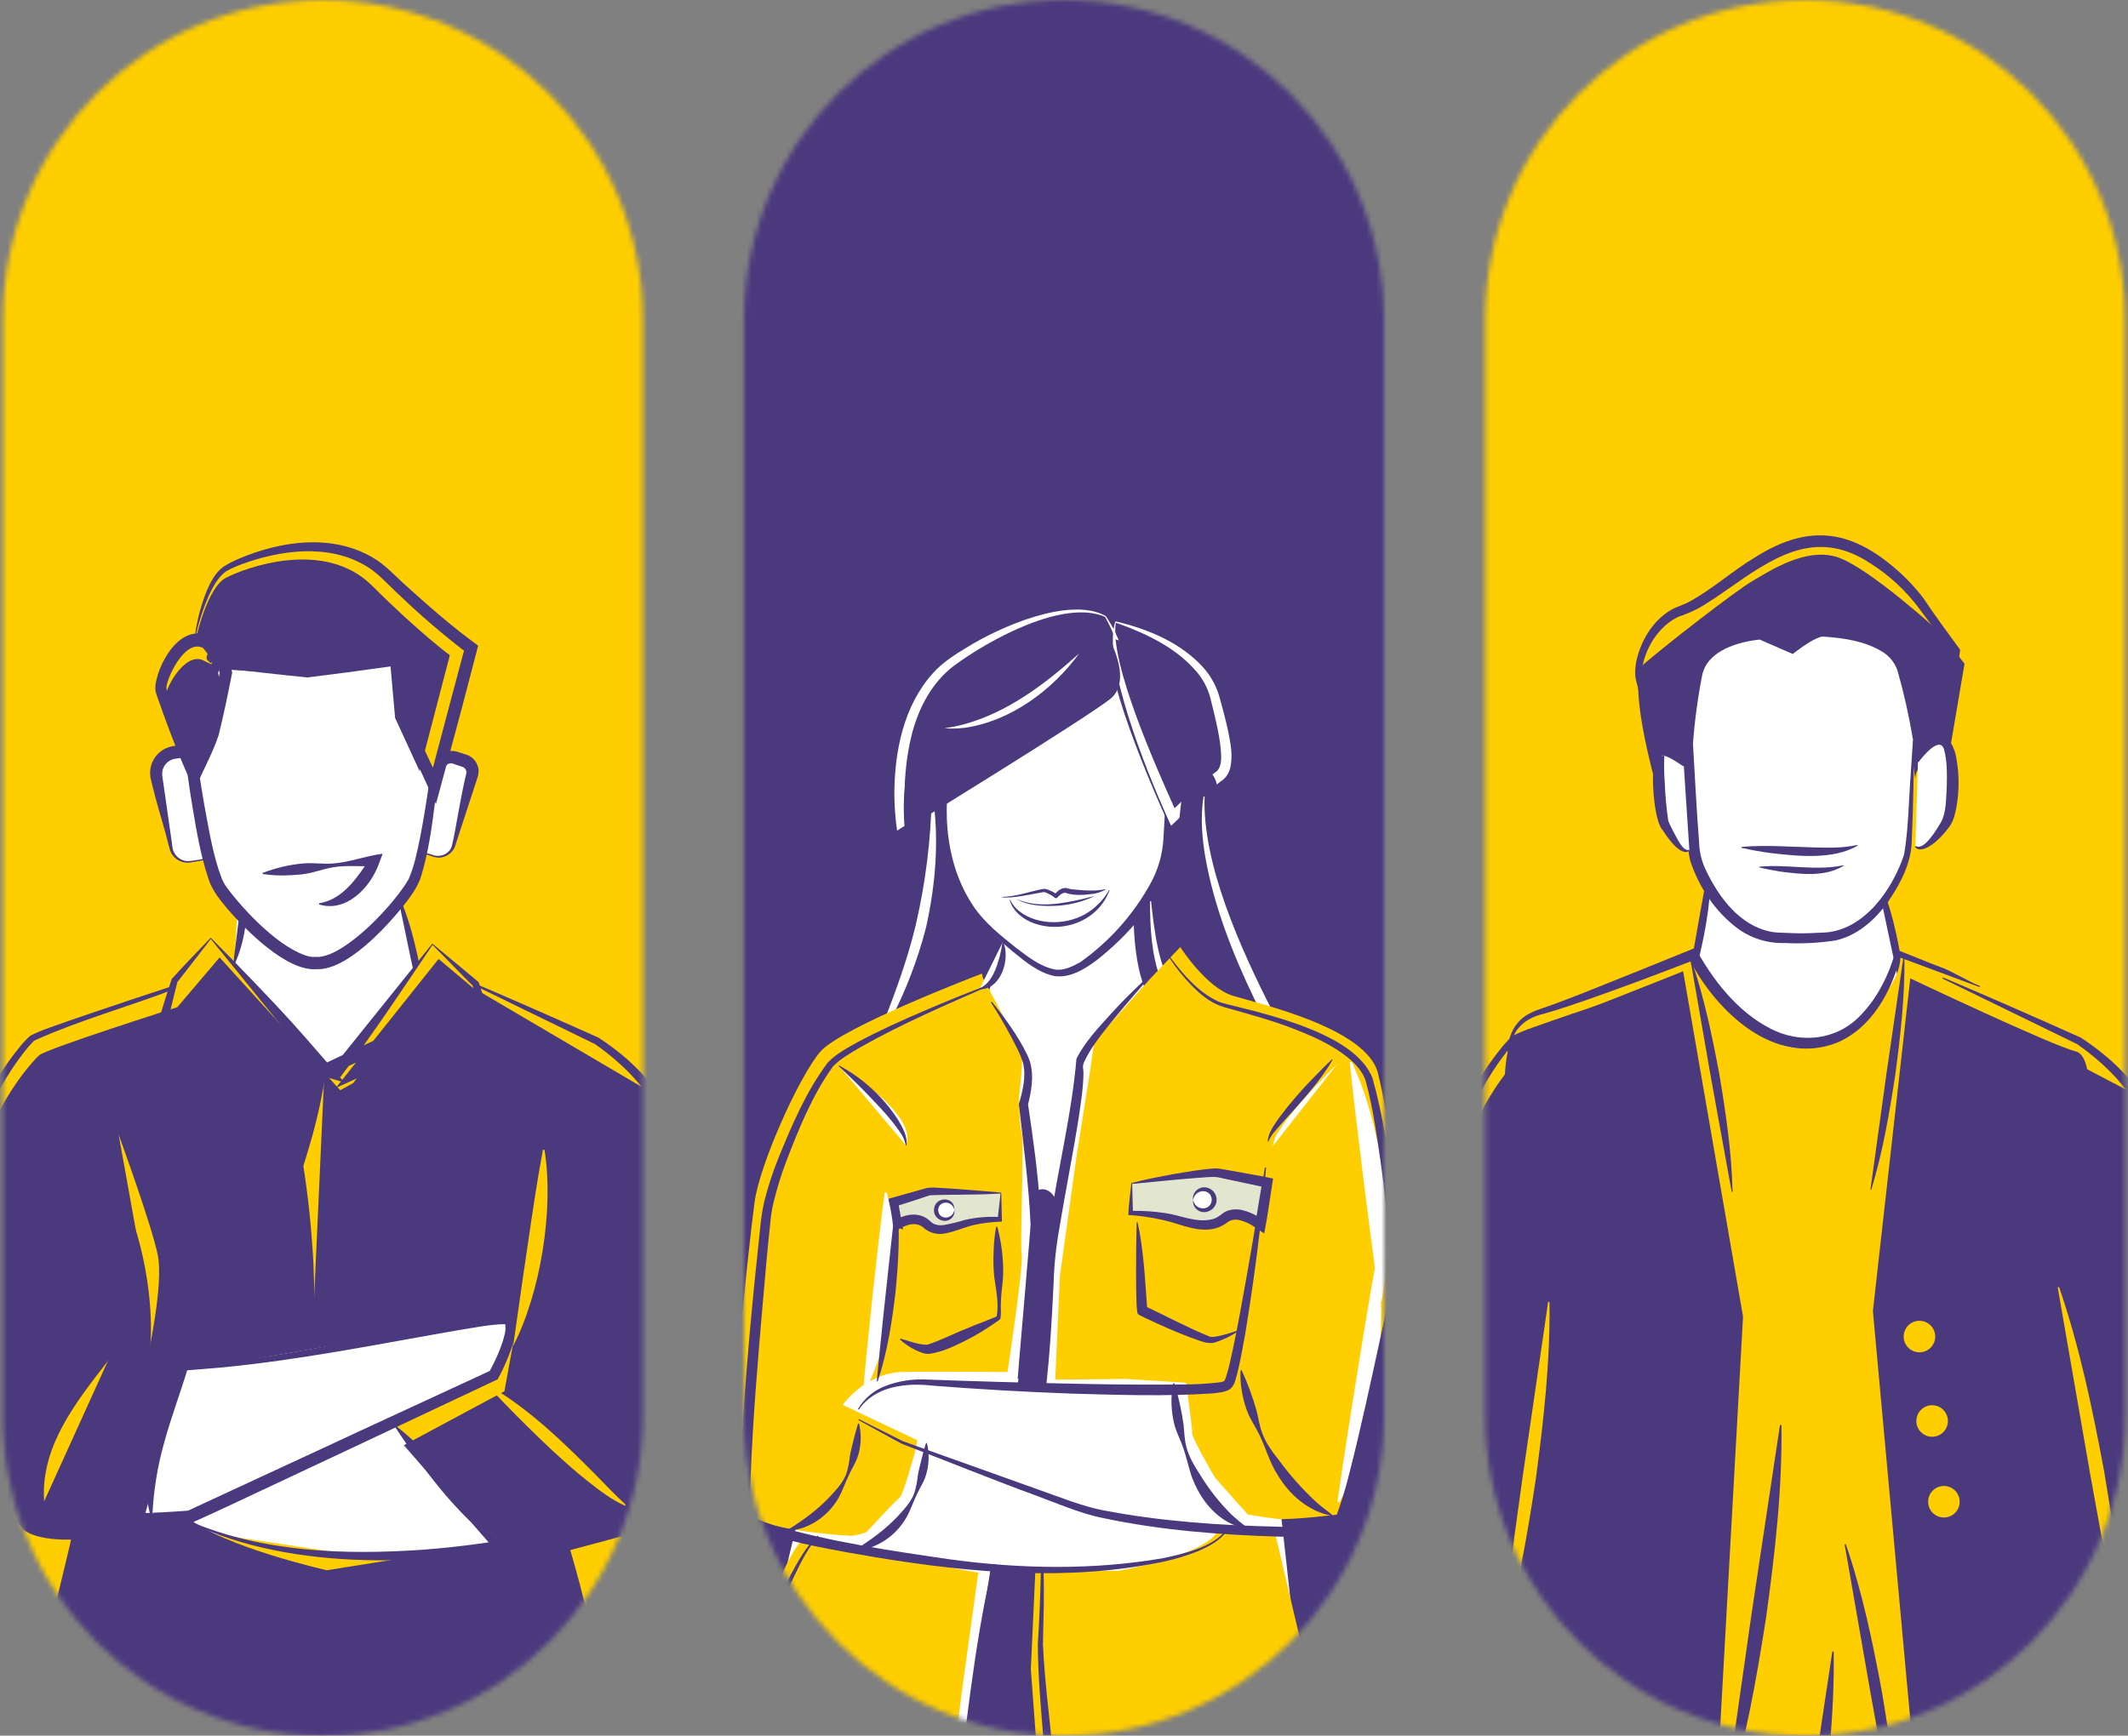 <svg xmlns="http://www.w3.org/2000/svg" width="429" height="350" viewBox="0 0 429 350" fill="none"><rect x="0" y="0" width="429" height="350" fill="#808080" stroke="none"/><mask id="mask0_2047_12969" style="mask-type:luminance" maskUnits="userSpaceOnUse" x="0" y="0" width="130" height="350"><path d="M129.597 64.508C129.597 28.881 100.716 0 65.089 0C29.462 0 0.581 28.881 0.581 64.508V285.492C0.581 321.119 29.462 350 65.089 350C100.716 350 129.597 321.119 129.597 285.492V64.508Z" fill="white"></path></mask><g mask="url(#mask0_2047_12969)"><path d="M154.555 -18.913H-24.373V348.92H154.555V-18.913Z" fill="#FFCE00"></path><path d="M110.938 319.517L25.478 306.658L21.848 258.627L105.164 257.35L100.79 276.04L79.856 287.57L110.938 319.517Z" fill="white"></path><path d="M79.255 174.405L83.577 194.744L66.82 216.986L63.408 212.743L47.434 194.123L47.399 191.944L48.357 173.963L79.255 174.405Z" fill="white"></path><path d="M80.293 180.445C82.156 184.404 83.241 188.555 84.194 192.784C85.043 197.036 85.747 201.27 85.664 205.644L85.52 205.675L82.764 193.091L80.14 180.476L80.284 180.445H80.293Z" fill="#4B397E"></path><path d="M49.307 178.295C50.335 183.5 49.456 190.026 47.12 194.789H46.976C47.277 192.034 47.658 189.287 47.995 186.531C48.331 183.776 48.734 181.037 49.158 178.295H49.303H49.307Z" fill="#4B397E"></path><path d="M35.748 203.098C35.748 203.098 9.421 211.448 7.894 212.8C6.368 214.152 -3.176 224.715 -4.703 238.672C-6.229 252.63 -0.911 304.51 4.92 308.608C10.751 312.707 28.596 308.941 28.588 307.812L37.099 276.438L104.525 264.925L101.691 280.553L81.417 291.432L102.71 315.834L128.954 308.836C128.954 308.836 136.827 299.852 135.454 289.433C134.08 279.014 134.141 221.977 134.141 221.977L88.415 195.081L71.212 218.399L68.588 219.842L44.273 193.064L35.748 203.098Z" fill="#4B397E"></path><path d="M35.241 199.42C25.671 203.081 16.341 205.618 7.103 209.743C7.005 209.791 6.91 209.845 6.819 209.905C6.128 210.609 5.479 211.354 4.877 212.135C-0.276 218.766 -4.116 226.697 -4.939 235.086C-5.49 243.637 -4.602 252.263 -3.832 260.796C-2.52 273.044 -1.168 285.326 1.998 297.171C2.437 298.823 3.022 300.434 3.748 301.982C3.923 302.364 4.155 302.718 4.435 303.032C5.137 303.435 5.897 303.73 6.687 303.907C10.103 304.751 13.708 304.952 17.281 305.114C24.163 305.325 31.05 305.16 37.913 304.62C42.016 302.686 66.996 291.174 72.276 288.681L99.338 276.171L98.441 277.015C99.753 274.57 101.065 271.884 101.708 269.19C101.93 268.461 101.967 267.689 101.818 266.942C101.818 266.942 101.844 266.942 101.848 266.942L101.914 266.972L102.01 267.007C102.098 267.007 102.01 267.007 101.918 267.007C98.857 267.038 95.685 267.725 92.597 268.193C76.733 270.953 60.838 274.19 44.772 275.747C37.743 276.333 30.526 277.107 23.549 275.65C22.549 275.427 21.582 275.076 20.671 274.605L20.794 274.373C21.692 274.806 22.643 275.118 23.623 275.301C30.574 276.499 37.699 275.567 44.658 274.819C62.675 272.632 80.346 268.372 98.231 265.367C99.228 265.223 100.23 265.087 101.254 265.03C101.789 264.956 102.336 265.024 102.837 265.227C105.024 266.657 103.489 270.598 102.863 272.541C102.149 274.461 101.304 276.33 100.335 278.135C82.34 286.638 64.332 295.113 46.312 303.561C43.775 304.738 41.242 305.936 38.675 307.06L38.421 307.152C38.337 307.18 38.251 307.196 38.163 307.2C31.077 307.76 7.413 308.95 2.584 304.711C0.957 302.747 0.358 300.189 -0.377 297.809C-1.037 295.404 -1.571 292.967 -2.052 290.526C-3.856 280.742 -5.16 270.871 -5.958 260.954C-6.605 252.289 -7.371 243.554 -6.667 234.867C-5.656 226.163 -1.628 218.01 3.87 211.247C4.556 210.383 5.311 209.575 6.127 208.833C7.389 208.206 8.691 207.664 10.025 207.21C19.385 203.847 35.394 198.633 35.394 198.633L35.241 199.42Z" fill="#4B397E"></path><path d="M23.902 228.762C23.902 228.762 29.589 259.739 30.026 264.047C30.247 267.044 30.203 270.055 29.895 273.044C29.895 273.044 32.956 259.087 31.837 253.239C30.717 247.391 23.902 228.762 23.902 228.762Z" fill="#FFCE00"></path><path d="M15.02 308.233C15.02 308.233 10.318 329.088 7.759 336.082C5.2 343.076 37.253 358.853 50.882 361.106C64.512 363.358 86.356 356.404 86.356 356.404C86.356 356.404 121.728 350.403 120.578 338.728C119.427 327.054 114.201 310.52 113.851 308.985L65.898 316.64C65.898 316.64 45.262 312.016 37.795 306.02" fill="#4B397E"></path><path d="M15.142 308.28C13.392 317.737 11.669 327.207 8.996 336.313L8.913 336.58C8.889 336.646 8.87 336.713 8.856 336.781C8.844 336.852 8.844 336.925 8.856 336.996C8.959 337.39 9.134 337.762 9.372 338.094C11.122 340.512 13.519 342.03 15.881 343.635C17.84 344.878 19.839 346.05 21.878 347.135C29.996 351.364 38.499 354.986 47.037 357.296C51.192 358.411 55.507 358.81 59.796 358.477C68.544 357.873 77.406 356.001 85.939 353.499C93.52 352.156 101.214 350.411 108.557 347.52C110.983 346.605 113.295 345.413 115.447 343.968C117.004 342.774 119.129 341.212 118.989 338.78C118.753 335.425 118.263 332.053 117.677 328.676C116.754 322.951 114.909 314.758 113.697 309.028L113.946 308.932C116.663 318.432 119.466 328.077 120.669 338.164C120.937 339.872 120.528 341.617 119.528 343.027C113.693 351.023 94.932 354.999 86.359 356.705C75.617 359.846 64.314 362.479 53.165 361.7C46.46 361.013 39.977 358.372 33.609 355.699C29.325 353.845 25.146 351.759 21.09 349.449C17.626 347.358 8.266 342.113 7.443 337.254C7.299 336.545 7.706 335.692 7.903 335.067C8.1 334.441 8.34 333.728 8.55 333.059C10.969 324.915 12.924 316.538 14.866 308.18L15.115 308.276L15.142 308.28Z" fill="#4B397E"></path><path d="M37.194 152.467L35.242 152.756C33.438 153.023 32.192 154.703 32.46 156.507L34.603 170.971C34.871 172.775 36.55 174.021 38.354 173.754L40.306 173.465C42.11 173.197 43.355 171.518 43.088 169.714L40.944 155.249C40.677 153.445 38.998 152.2 37.194 152.467Z" fill="white"></path><path d="M40.324 173.593L38.662 173.859C37.769 174.069 36.831 173.943 36.025 173.506C35.218 173.069 34.6 172.351 34.288 171.489C34.004 170.557 33.658 169.114 33.413 168.16C32.539 164.989 31.467 161.525 30.697 158.34L30.505 157.518C30.141 156.311 30.188 155.017 30.64 153.84C30.998 152.949 31.582 152.167 32.334 151.57C33.087 150.974 33.982 150.585 34.931 150.441L36.602 150.214C39.786 149.61 42.984 152.103 42.962 155.384C43.097 158.323 43.106 161.792 43.176 164.722C43.224 165.851 43.246 166.984 43.316 168.112L43.43 169.809C43.474 170.706 43.186 171.587 42.621 172.285C42.056 172.983 41.254 173.449 40.368 173.593H40.324ZM40.289 173.335C40.824 173.251 41.328 173.033 41.755 172.7C42.181 172.367 42.515 171.93 42.726 171.432C43.202 170.395 42.839 169.276 42.726 168.199L41.702 161.534C41.536 160.44 41.103 157.597 40.937 156.538L40.81 155.703C40.791 155.242 40.672 154.79 40.46 154.38C40.248 153.97 39.948 153.612 39.582 153.331C39.216 153.049 38.793 152.852 38.342 152.753C37.891 152.653 37.424 152.654 36.974 152.755L35.307 153.009C34.791 153.084 34.302 153.291 33.888 153.609C33.474 153.926 33.148 154.345 32.941 154.824C32.464 155.839 32.819 156.945 32.941 158.008L33.895 164.683C34.052 165.776 34.459 168.619 34.612 169.687L34.73 170.522C34.755 171.199 34.99 171.852 35.404 172.389C35.817 172.926 36.387 173.321 37.035 173.518C37.945 173.846 39.366 173.418 40.311 173.335H40.289Z" fill="#4B397E"></path><path d="M87.954 153.97L83.475 167.89C82.916 169.626 83.87 171.486 85.606 172.045L87.484 172.649C89.221 173.208 91.081 172.254 91.64 170.517L96.119 156.598C96.678 154.862 95.724 153.002 93.987 152.443L92.11 151.839C90.374 151.28 88.513 152.234 87.954 153.97Z" fill="white"></path><path d="M85.616 171.898L87.226 172.392C88.717 172.987 90.589 172.191 91.057 170.691C91.315 169.816 91.547 168.351 91.753 167.432C92.352 164.196 92.951 160.622 93.664 157.429L94.027 155.863C94.053 155.6 93.988 155.336 93.844 155.115C93.701 154.893 93.486 154.727 93.236 154.643L91.639 154.105C91.289 153.995 91.307 153.978 91.202 153.956C90.936 153.895 90.657 153.921 90.408 154.03C90.158 154.14 89.95 154.327 89.815 154.564L89.294 155.723C88.232 158.133 86.797 161.042 85.699 163.417C85.017 164.957 84.286 166.505 83.696 168.071C83.568 168.448 83.516 168.846 83.543 169.244C83.571 169.641 83.676 170.029 83.855 170.385C84.033 170.74 84.28 171.058 84.582 171.317C84.883 171.577 85.233 171.775 85.612 171.898H85.616ZM85.537 172.143C84.977 171.965 84.472 171.647 84.07 171.218C83.668 170.789 83.382 170.264 83.241 169.694C82.908 168.543 83.442 167.415 83.766 166.334L85.8 159.909L87.322 155.098L87.576 154.293C87.684 153.78 87.903 153.297 88.216 152.877C88.53 152.457 88.931 152.11 89.392 151.86C89.853 151.611 90.363 151.464 90.886 151.431C91.409 151.398 91.933 151.479 92.422 151.668L94.032 152.18C94.609 152.37 95.128 152.703 95.539 153.149C95.951 153.596 96.242 154.14 96.385 154.73C96.713 155.898 96.162 157.04 95.825 158.129L93.73 164.537C93.384 165.586 92.492 168.325 92.159 169.348L91.897 170.149C91.736 170.87 91.356 171.524 90.807 172.02C90.258 172.516 89.57 172.83 88.835 172.917C87.794 173.088 86.491 172.419 85.52 172.156L85.537 172.143Z" fill="#4B397E"></path><path d="M80.753 128.779L62.758 133.591L44.601 129.392L37.06 148.318C37.06 148.318 39.825 174.125 43.39 179.614C46.955 185.103 57.793 195.951 63.799 195.181H63.825H63.851C69.879 195.741 80.333 184.5 83.705 178.914C87.077 173.329 88.954 147.421 88.954 147.421L80.753 128.779Z" fill="white"></path><path d="M80.696 128.898C76.186 130.381 67.329 133.172 62.819 134.615C57.465 133.592 49.64 132.083 44.243 130.967L46.089 130.001C43.762 136.273 41.312 142.838 38.941 149.084L39.073 148.122C39.672 152.907 40.385 157.745 41.216 162.478C42.135 167.359 42.931 172.503 44.684 177.082C44.956 177.774 45.321 178.424 45.769 179.016C49.339 183.827 56.599 191.447 62.391 192.894C62.733 192.961 63.083 192.984 63.432 192.96H64.07H64.258C69.945 192.566 79.567 182.204 82.367 177.297C83.53 174.672 84.073 171.842 84.68 168.942C86.067 161.817 86.999 154.582 87.869 147.365L87.957 147.864C86.124 143.158 82.476 133.627 80.661 128.903L80.696 128.898ZM80.809 128.666C80.809 128.701 89.094 147.378 89.12 147.409C88.748 152.29 88.276 157.163 87.664 162.018C87.051 166.873 86.382 171.72 84.978 176.418C84.317 178.823 82.765 180.792 81.26 182.747C77.678 187.16 69.826 195.729 63.808 195.431C57.894 195.917 49.772 187.781 45.953 183.394C44.378 181.513 42.756 179.562 42.016 177.183C40.446 172.533 39.646 167.696 38.828 162.876C38.01 158.055 37.406 153.183 36.868 148.315C36.868 148.262 44.44 129.397 44.453 129.344L44.51 129.204L44.663 129.239C44.602 129.266 63.09 133.473 62.736 133.465L80.827 128.653L80.809 128.666Z" fill="#4B397E"></path><path d="M39.295 159.122C39.295 159.122 33.837 142.623 33.364 141.031C32.892 139.439 37.156 131.251 41.027 133.188C44.898 135.126 43.652 134.439 43.652 134.439L44.527 137.939L42.51 149.154L39.295 159.122Z" fill="#4B397E"></path><path d="M39.299 159.252C39.182 159.158 39.092 159.034 39.041 158.893C38.967 158.74 38.735 158.259 38.66 158.093C36.102 152.603 33.744 146.34 31.732 140.597C31.581 140.183 31.453 139.761 31.347 139.333C31.287 138.908 31.287 138.476 31.347 138.051C32.13 132.899 37.143 124.737 43.126 128.866C43.454 129.049 44.298 129.522 44.618 129.688L44.767 129.767L44.592 129.697C44.485 129.663 44.377 129.635 44.268 129.614C45.383 127.427 40.261 132.369 42.015 133.288C42.152 133.476 42.321 133.639 42.514 133.769L42.466 133.738L45.93 131.263C46.188 132.623 46.573 134.324 46.805 135.659C45.987 139.77 45.09 144.227 44.058 148.291C42.833 152.057 40.716 155.591 39.334 159.226L39.299 159.252ZM39.299 158.994C40.174 155.74 41.394 151.199 42.322 148.019C42.322 148.159 44.281 135.584 44.277 135.619V135.711L43.402 131.849L43.271 131.263L43.778 131.582C43.872 131.632 43.959 131.696 44.036 131.77C44.228 131.875 43.669 132.409 43.787 132.172C43.766 132.175 43.746 132.175 43.725 132.172C43.52 132.081 43.087 131.849 42.886 131.735C42.37 131.464 41.346 130.895 40.834 130.62C37.742 129.202 34.951 134.416 34.037 136.743C33.744 137.618 33.35 138.541 33.687 139.438L34.173 141.122C35.555 145.78 37.751 153.369 39.089 157.953L39.251 158.517L39.334 158.797V158.867C39.334 158.867 39.334 158.867 39.334 158.893C39.307 158.919 39.286 158.95 39.273 158.985L39.299 158.994Z" fill="#4B397E"></path><path d="M39.505 127.507C39.505 127.507 41.819 116.799 45.9 114.656C49.981 112.513 66.93 106.289 77.104 116.336C87.278 126.383 93.677 131.006 93.677 131.006L87.225 155.501L81.977 144.251L80.883 132.03L61.97 135.122L44.447 133.946L39.505 127.507Z" fill="#FFCE00"></path><path d="M39.505 128.767C39.505 128.767 41.692 118.545 45.545 116.52C49.399 114.495 65.416 108.529 75.031 118.121C84.645 127.713 90.69 132.118 90.69 132.118L84.592 155.501L79.65 144.759L78.617 133.089L60.745 136.032L44.194 134.908L39.505 128.767Z" fill="#4B397E"></path><path d="M39.377 127.664C39.812 124.717 40.595 121.832 41.709 119.069C42.448 117.354 43.423 115.447 45.064 114.258C46.052 113.642 47.089 113.108 48.165 112.661C56.523 109.118 66.689 107.587 74.964 112.329C77.659 113.838 79.697 116.182 81.963 118.199C86.595 122.38 91.354 126.553 96.397 130.188C96.139 131.132 94.7 136.749 94.411 137.807C92.662 144.604 89.713 155.343 87.885 162.122L85.261 156.436C83.852 153.444 81.298 147.832 79.946 144.819C79.653 141.075 79.29 135.988 79.023 132.292L81.294 134.041C77.908 134.479 70.275 135.576 67.008 135.97L62.24 136.574L62.03 136.6H61.921C56.261 136.04 50.076 135.336 44.425 134.654L44.11 134.614L43.97 134.413C42.544 132.44 40.751 129.663 39.364 127.651L39.377 127.664ZM39.631 127.607L44.591 133.949C43.979 133.788 62.341 135.087 62.017 135.038L80.979 131.933L81.189 131.898V132.112L82.304 144.276C82.212 143.94 87.553 155.448 87.553 155.386L87.115 155.43C88.699 149.342 91.962 137.129 93.58 131.058L93.672 131.316C89.038 127.748 84.602 123.93 80.384 119.878C78.245 117.932 76.347 115.653 73.823 114.153C66.216 109.573 56.563 110.881 48.589 113.829C47.57 114.201 46.581 114.651 45.632 115.176C44.145 116.2 43.222 117.831 42.413 119.428C41.202 122.052 40.261 124.792 39.605 127.607H39.631Z" fill="#4B397E"></path><path d="M37.794 275.693C37.794 275.693 26.273 290.972 30.577 305.979L37.794 275.693Z" fill="white"></path><path d="M37.901 275.773C36.352 280.93 34.532 285.675 33.142 290.741C31.731 295.694 30.913 300.798 30.705 305.945L30.456 306.015C28.09 298.181 30.018 289.7 33.518 282.522C34.681 280.094 36.071 277.781 37.669 275.615L37.879 275.773H37.901Z" fill="#4B397E"></path><path d="M21.856 274.202C21.856 274.202 4.53 287.884 8.835 302.891L21.856 274.202Z" fill="#FFCE00"></path><path d="M21.9 274.252C15.426 282.606 8.069 291.678 8.909 302.854L8.743 302.897C6.307 294.617 10.492 286.127 15.864 279.956C17.665 277.84 19.648 275.886 21.791 274.116L21.9 274.252Z" fill="#4B397E"></path><path d="M65.321 217.786L58.983 234.928L62.92 270.685" fill="#FFCE00"></path><path d="M65.438 217.826C64.685 222.373 63.642 226.867 62.315 231.281C61.913 232.755 61.441 234.202 60.977 235.655L61.095 234.684C62.143 241.349 62.841 248.065 63.186 254.804C63.409 260.053 63.527 265.389 63.046 270.651L62.788 270.682C62.438 267.703 62.066 264.729 61.734 261.75C60.859 253.746 59.525 242.832 58.764 234.828C60.649 229.811 63.291 222.659 65.198 217.726L65.438 217.817V217.826Z" fill="#4B397E"></path><path d="M92.877 197.098C101.84 200.877 111.734 205.251 120.622 209.222C127.59 213.758 133.976 220.074 136.307 228.289C137.361 232.313 137.085 236.56 137.085 240.658C136.72 256.62 135.465 272.549 133.324 288.37C132.785 292.39 132.04 296.38 131.093 300.324C130.766 301.733 130.268 303.096 129.61 304.383C129.363 304.831 129.039 305.23 128.652 305.564C128.103 305.994 127.498 306.349 126.855 306.619C124.932 307.443 122.955 308.132 120.937 308.683C117.026 309.798 113.107 310.686 109.162 311.456C86.714 315.616 59.32 317.099 38.303 307.056L38.403 306.82C53.083 313.035 69.459 313.582 85.175 312.506C93.086 311.908 100.95 310.803 108.72 309.199C114.502 307.939 120.364 306.645 125.827 304.348C126.264 304.16 126.679 303.923 127.065 303.644C127.983 302.59 128.276 301.02 128.674 299.677C129.578 295.821 130.285 291.922 130.791 287.994C132.41 276.184 133.486 264.339 134.26 252.468C134.514 248.505 134.723 244.543 134.846 240.58C134.877 236.643 135.24 232.632 134.325 228.77C132.287 221.089 126.312 215.018 119.966 210.552C120.053 210.583 92.764 197.316 92.785 197.312L92.895 197.08L92.877 197.098Z" fill="#4B397E"></path><path d="M24.043 239.696C28.732 248.698 31.312 262.879 30.166 272.983L29.908 273.031C28.391 265.437 26.593 255.74 25.246 248.099C24.869 246.03 24.143 241.835 23.807 239.762L24.06 239.714L24.043 239.696Z" fill="#4B397E"></path><path d="M79.746 287.644C79.746 287.644 92.956 307.633 100.741 310.878L79.746 287.644Z" fill="white"></path><path d="M79.855 287.568C86.154 292.463 90.887 298.683 95.777 304.833C97.4 306.902 98.887 308.896 100.807 310.755L100.711 310.996C98.239 309.937 96.219 308.139 94.325 306.315C90.537 302.624 87.252 298.473 84.129 294.221C82.567 292.096 81.067 289.93 79.637 287.713L79.855 287.568Z" fill="#4B397E"></path><path d="M98.742 279.499C106.698 284.188 113.25 290.521 119.698 296.995C121.832 299.143 123.875 301.369 126.128 303.407L126.027 303.648C123.206 302.388 120.778 300.494 118.385 298.605C115.993 296.715 113.732 294.668 111.475 292.608C108.142 289.479 104.881 286.271 101.694 282.985C100.64 281.878 99.59 280.798 98.554 279.661L98.742 279.481V279.499Z" fill="#FFCE00"></path><path d="M105.926 245.68C107.444 255.079 105.301 268.368 100.94 276.84L100.682 276.796L101.242 272.89C102.322 265.743 103.774 256.65 104.981 249.524L105.668 245.636L105.926 245.68Z" fill="#4B397E"></path><path d="M109.774 231.884C111.703 243.816 108.982 260.678 103.449 271.429C103.449 271.429 107.045 245.81 108.58 236.761L109.455 231.831L109.778 231.884H109.774Z" fill="#FFCE00"></path><path d="M52.99 176.141L75.495 173.547C75.495 173.547 71.672 182.829 64.371 182.264" fill="white"></path><path d="M52.977 176.02C55.641 174.987 58.44 174.34 61.287 174.099C63.168 173.951 65.106 174.261 66.974 174.134C70.42 173.92 73.718 172.564 77.143 172.166L76.465 173.968C74.777 178.845 69.93 184.076 64.323 182.388V182.148C67.923 181.575 70.499 178.928 72.537 176.09C73.248 175.157 73.881 174.168 74.431 173.133L75.564 174.637C72.739 174.804 69.856 174.392 67.044 174.909C65.18 175.215 63.365 175.954 61.497 176.221C60.561 176.365 59.621 176.426 58.676 176.483C56.764 176.608 54.845 176.527 52.95 176.243L52.92 176.002L52.977 176.02Z" fill="#4B397E"></path><path d="M65.899 317.689C65.383 322.322 64.307 352.848 64.307 352.848L65.899 317.689Z" fill="white"></path><path d="M66.033 317.711C68.264 328.401 67.827 342.643 64.441 352.856H64.179L64.275 348.451C64.463 342.135 64.804 332.792 65.15 326.463C65.307 323.528 65.456 320.606 65.771 317.676L66.029 317.724L66.033 317.711Z" fill="#4B397E"></path><path d="M87.178 190.414L66.432 216.435L80.595 210.005L100.75 211.869L96.354 198.134L87.178 190.414Z" fill="#FFCE00"></path><path d="M88.418 193.371L67.677 219.396L81.84 212.962L101.995 214.826L97.595 201.091L88.418 193.371Z" fill="#4B397E"></path><path d="M87.191 190.541C81.067 199.63 74.747 209.166 68.151 217.809L65.526 214.432C67.521 213.452 70.522 212.092 72.573 211.134C74.834 210.089 77.962 208.615 80.219 207.635C86.95 208.295 94.216 209.065 100.934 209.944L98.913 212.464C97.785 208.527 96.206 202.434 95.217 198.502L95.585 199.053C92.855 196.376 89.964 193.284 87.195 190.546L87.191 190.541ZM87.165 190.283C87.2 190.318 96.459 198.008 96.494 198.038C96.529 198.069 100.899 211.786 100.943 211.808L101.035 212.092L100.733 212.066C100.79 212.022 80.109 210.29 80.7 210.237L66.528 216.641L65.653 217.03L66.244 216.295L87.151 190.283H87.165Z" fill="#4B397E"></path><path d="M42.484 189.085C47.999 194.675 53.663 200.457 59.026 206.367C62.197 209.866 66.278 214.677 69.436 218.268C63.663 216.668 56.826 214.612 51.197 212.709L52.216 212.805C44.714 213.706 36.723 214.651 29.195 215.202C30.892 209.429 32.629 203.454 34.501 197.746L34.606 197.435L34.707 197.321C37.143 194.587 39.995 191.731 42.484 189.085ZM42.484 189.343C42.532 189.343 35.564 198.292 35.748 198.056L32.034 213.111L31.815 212.862C32.021 212.862 51.822 210.238 51.997 210.26C55.199 211.305 59.743 212.836 62.98 213.907L62.735 214.266L42.484 189.334V189.343Z" fill="#4B397E"></path></g><mask id="mask1_2047_12969" style="mask-type:luminance" maskUnits="userSpaceOnUse" x="149" y="0" width="131" height="350"><path d="M279.006 64.508C279.006 28.881 250.125 0 214.498 0C178.871 0 149.99 28.881 149.99 64.508V285.492C149.99 321.119 178.871 350 214.498 350C250.125 350 279.006 321.119 279.006 285.492V64.508Z" fill="white"></path></mask><g mask="url(#mask1_2047_12969)"><path d="M303.96 -18.913H125.032V348.92H303.96V-18.913Z" fill="#4B397E"></path><path d="M202.177 167.489L188.709 189.797L152.471 341.466L229.016 353.582C229.016 353.582 262.818 358.546 262.42 346.356C262.022 334.165 247.549 214.129 247.549 214.129L221.431 167.489H202.177Z" fill="white"></path><path d="M207.667 240.877L213.454 241.686L212.041 251.025L210.878 279.473H205.135L208.547 252.521L207.667 240.877Z" fill="#4B397E"></path><path d="M199.727 316.114L210.295 316.442L208.878 325.785L208.961 352.55L195.484 352.239L198.367 325.099L199.727 316.114Z" fill="#4B397E"></path><path d="M228.517 183.298C228.517 183.298 228.184 196.687 232.182 201.669C236.18 206.651 253.864 207.356 253.864 207.356C253.864 207.356 237.886 177.612 239.045 160.947" fill="#4B397E"></path><path d="M185.262 157.902C185.262 157.902 184.558 180.94 182.2 187.37C179.843 193.8 171.37 213.614 171.37 213.614L198.362 202.01C198.362 202.01 201.892 194.744 202.098 189.95C202.098 189.95 189.277 180.105 190.856 157.145C192.435 134.186 185.262 157.902 185.262 157.902Z" fill="#4B397E"></path><path d="M197.23 317.017L194.046 340.072L190.695 366.15L146.605 345.19C146.605 345.19 157.746 313.618 161.683 310.688L197.895 317.249" fill="#FFCE00"></path><path d="M257.159 309.597C257.159 309.597 263.89 338.138 264.013 338.746C264.135 339.354 266.445 349.641 265.364 352.379C264.284 355.118 240.87 359.282 240.87 359.282L209.814 363.608L207.815 336.602L208.725 316.74H225.513C225.513 316.74 241.697 313.967 245.196 309.19L257.159 309.597Z" fill="#FFCE00"></path><path d="M190.988 158.751C190.988 158.751 188.258 176.834 199.736 187.712C211.213 198.59 213.588 197.251 217.472 195.664C221.356 194.076 235.489 182.104 236.368 170.133C237.247 158.161 236.106 154.924 236.106 154.924L227.511 135.521C227.511 135.521 216.611 133.334 215.307 133.334C214.004 133.334 190.611 146.299 190.988 158.751Z" fill="white"></path><path d="M191.111 158.777C190.236 166.953 191.548 175.766 196.189 182.66C198.49 186.115 201.796 188.696 204.989 191.25C207.351 193.03 209.801 194.942 212.679 195.497C214.455 195.786 216.231 194.872 217.77 194.028C223.519 189.955 228.291 184.656 231.741 178.513C233.437 175.577 234.403 172.277 234.558 168.89C234.833 164.472 235.135 159.884 234.444 155.554L234.497 155.685L232.441 150.791C231.085 147.453 227.796 139.497 226.427 136.046L227.301 136.746C225.316 136.282 223.321 135.823 221.331 135.385C219.695 135.048 217.062 134.419 215.443 134.209C215.404 134.209 215.321 134.209 215.365 134.209C215.408 134.209 215.417 134.209 215.365 134.209C215.264 134.239 215.165 134.274 215.067 134.314C206.429 138.207 191.124 148.31 191.137 158.808L191.111 158.777ZM190.896 158.777C190.923 150.742 198.931 143.967 204.849 139.471C207.326 137.645 209.915 135.977 212.6 134.475C213.385 134.028 214.199 133.633 215.037 133.294C215.176 133.241 215.325 133.22 215.474 133.233C219.494 133.719 223.61 134.642 227.581 135.39H227.664L227.699 135.468C227.699 135.468 236.316 154.872 236.321 154.876C237.226 159.009 236.933 163.256 236.784 167.447C236.675 169.542 236.57 171.663 235.988 173.693C233.604 181.724 227.594 188.451 221.147 193.582C218.689 195.427 215.649 197.33 212.447 196.796C209.324 196.092 206.761 193.984 204.355 192.024C202.737 190.712 201.202 189.269 199.675 187.843C191.968 180.481 189.764 169.035 190.927 158.76L190.896 158.777Z" fill="#4B397E"></path><path d="M222.917 124.222C225.612 128.224 228.691 134.877 224.229 138.752C219.746 142.33 215.005 145.458 210.311 148.642C200.645 155.159 190.746 161.327 180.848 167.49C180.498 165.051 180.314 162.592 180.297 160.128C180.332 151.529 182.143 142.344 188.069 135.756C190.025 133.569 192.535 131.977 194.989 130.507C201.485 126.453 215.683 120.167 222.917 124.222ZM222.769 124.379C214.37 120.727 199.254 129.121 192.43 134.168C187.982 137.466 185.27 142.593 183.875 147.864C182.515 153.206 182.086 158.743 182.606 164.231L182.287 164.078C195.846 155.662 209.563 147.457 222.764 138.503C227.965 135.441 225.082 128.478 222.764 124.379H222.769Z" fill="white"></path><path d="M223.919 128.597C223.919 128.597 240.541 133.522 243.165 143.617C245.79 153.712 246.166 157.907 244.158 159.097C242.15 160.286 235.742 166.489 235.742 166.489C235.742 166.489 221.737 136.326 223.919 128.597Z" fill="#4B397E"></path><path d="M224.847 125.332C224.934 125.301 225.048 125.354 225.135 125.362C225.223 125.371 225.63 125.48 225.743 125.502C232.003 127.094 238.218 129.754 242.653 134.688C244.248 136.508 245.386 138.682 245.973 141.03C246.568 143.165 247.137 145.308 247.609 147.521C248.082 150.01 248.589 152.153 248.012 154.869C247.903 155.29 247.74 155.694 247.526 156.072C247.171 156.706 246.657 157.237 246.035 157.612C243.209 159.729 240.633 162.288 238.021 164.685L236.084 166.522L235.012 164.125C231.421 156.094 222.1 133.301 224.847 125.354V125.332ZM224.952 125.515C223.583 133.607 233.241 155.044 236.897 163.233L236.578 163.171C238.962 160.892 241.332 158.605 243.918 156.545C244.32 156.212 244.845 155.88 245.23 155.587C246.424 154.48 246.205 152.613 246.105 151.099C245.785 147.836 244.967 144.639 244.184 141.476C243.74 139.34 242.786 137.342 241.402 135.654C237.37 130.799 231.447 127.904 225.608 125.8L225.219 125.669L224.926 125.572H224.877C224.877 125.572 224.908 125.572 224.912 125.546L224.952 125.515Z" fill="white"></path><path d="M239.01 153.86C239.01 153.86 243.952 155.081 243.734 159.14C243.515 163.199 243.817 174.926 236.919 172.586" fill="#4B397E"></path><path d="M239.036 153.76C241.857 153.506 245.011 155.483 245.352 158.493C245.676 163.007 245.715 169.074 242.238 172.49C241.526 173.175 240.588 173.575 239.601 173.614C238.614 173.652 237.647 173.327 236.884 172.7L236.954 172.494C243.244 174.388 243.178 165.01 243.467 160.982L243.537 159.394C243.878 156.643 241.393 154.67 238.983 153.979L239.036 153.773V153.76Z" fill="#4B397E"></path><path d="M188.049 160.526C189.361 169.384 188.621 178.429 186.662 187.129C184.977 193.611 182.566 199.882 179.475 205.824C178.399 207.779 177.332 209.76 175.876 211.51L175.696 211.396C176.733 209.464 177.646 207.469 178.43 205.421C180.792 199.298 183.049 193.043 184.584 186.648C186.586 178.086 187.675 169.336 187.834 160.544L188.049 160.526Z" fill="white"></path><path d="M241.189 201.594C239.687 201.173 238.272 200.485 237.012 199.564C233.543 195.956 232.603 186.762 232.052 181.74H231.842C231.842 186.963 232.109 192.317 233.902 197.272C234.136 197.891 234.412 198.493 234.729 199.074C235.691 201.065 238.158 202.477 241.189 203.488V201.594Z" fill="white"></path><path d="M256.117 205.96L257.644 206.065C257.407 205.605 257.162 205.133 256.922 204.661L257.359 203.939L256.515 203.886C250.12 191.372 242.335 174.112 242.846 160.614H242.632C241.985 164.63 242.313 168.754 242.973 172.743C244.723 182.725 248.467 192.247 252.841 201.354C253.221 202.154 253.611 202.942 254.004 203.729C251.127 203.521 248.262 203.162 245.423 202.653V204.617C248.634 205.244 251.882 205.673 255.146 205.903C255.304 206.191 255.457 206.48 255.618 206.778L256.117 205.96Z" fill="white"></path><path d="M197.956 196.327C197.956 196.327 169.608 207.105 165.347 212.1C161.087 217.095 153.139 234.766 152.111 242.46C151.084 250.154 145.397 300.682 148.114 304.238C149.382 305.896 156.376 308.809 171.602 309.706C171.602 309.706 174.13 309.352 174.664 308.914C175.198 308.477 180.543 302.511 181.299 302.073C182.056 301.636 184.602 292.297 184.602 292.297L184.917 290.425L169.879 283.291C169.879 283.291 174.415 276.888 181.815 276.669C186.71 276.525 203.108 276.669 203.108 276.669C203.108 276.669 206.345 255.385 205.973 253.014C205.601 250.644 206.507 229.937 205.973 228.376C205.439 226.814 205.453 220.94 205.453 220.94C205.453 220.94 206.301 214.313 205.973 212.664C205.645 211.015 198.144 197.184 198.144 197.184" fill="#FFCE00"></path><path d="M237.943 190.982C237.943 190.982 243.152 199.149 248.541 200.793C253.93 202.438 275.454 207.28 277.781 216.369C280.108 225.458 284.054 252.184 281.635 263.088C279.216 273.992 273.211 303.504 270.779 305.284C270.779 305.284 260.242 306.596 257.398 306.273C254.555 305.949 251.555 305.398 251.555 305.398C251.555 305.398 245.129 298.224 244.994 298.036C244.858 297.848 240.182 289.848 240.314 288.921C240.445 287.994 239.067 278.821 239.067 278.821L226.898 278.073L212.735 278.2L213.671 257.362L216.917 233.905L219.848 215.311L220.6 210.062L231.793 197.438" fill="#FFCE00"></path><path d="M200.89 315.511C199.946 319.117 199.253 322.784 198.817 326.485C197.448 338.09 196.048 352.55 194.627 364.211L194.347 366.621L192.076 365.637C181.456 361.01 170.565 356.15 160.046 351.295C159.442 351.05 148.236 345.77 148.113 345.735C149.251 342.236 150.449 338.737 151.713 335.295C153.885 329.237 156.446 323.325 159.381 317.597C160.916 314.772 162.486 311.863 164.861 309.646L165.014 309.794C162.827 312.126 161.45 315.078 160.072 317.921C158.694 320.764 157.526 323.774 156.389 326.761C154.132 332.736 152.107 338.803 150.265 344.918L150.173 344.716C160.833 349.445 182.257 359.028 192.89 363.805L192.632 363.949C194.819 348.552 196.346 332.15 199.784 317.016L200.19 315.48L200.685 315.437L200.886 315.511H200.89Z" fill="#4B397E"></path><path d="M199.955 201.992C202.627 205.325 205.164 208.772 207.054 212.639C207.275 213.101 207.471 213.576 207.64 214.06C208.515 217.174 207.885 220.184 207.141 223.193L207.215 222.463C208.221 229.168 209.245 236.516 209.674 243.257C209.757 244.976 209.945 246.835 209.717 248.602C208.759 256.038 207.968 263.731 206.656 271.159C206.284 273.455 205.851 275.742 205.374 278.026L205.16 278.004C205.287 276.053 207.784 247.784 207.758 246.865C207.386 238.769 206.31 230.681 205.396 222.651C206.161 220.026 206.887 217.148 206.271 214.436C205.999 213.55 205.663 212.684 205.265 211.847C203.624 208.495 201.785 205.244 199.758 202.11L199.937 201.992H199.955Z" fill="#4B397E"></path><path d="M210.356 316.215C210.57 321.844 210.356 325.925 210.251 331.559C210.448 336.112 210.925 340.679 211.406 345.219C211.791 349.099 212.972 359.465 213.427 363.472L211.541 361.937C226.439 360.034 241.412 358.241 256.156 355.288C258.243 354.851 260.316 354.413 262.328 353.836C264.034 353.32 266.046 352.817 267.402 351.763C267.879 350.45 267.643 348.298 267.494 346.719C267.013 342.52 266.103 338.304 265.211 334.149C263.369 325.838 261.147 317.282 258.991 309.046L259.196 308.98C261.864 317.19 264.366 325.453 266.518 333.816C267.633 337.993 268.52 342.227 269.173 346.501C269.435 348.114 269.502 349.753 269.375 351.382C269.344 351.957 269.139 352.509 268.789 352.966C267.144 354.505 264.931 354.995 262.875 355.686C254.564 358.031 245.982 359.317 237.449 360.624C228.844 361.861 220.218 362.932 211.572 363.839C211.161 359.71 210.776 355.58 210.417 351.448C209.888 344.83 209.249 338.194 209.228 331.546C209.577 325.934 209.713 321.779 209.853 316.158H210.067L210.356 316.215Z" fill="#4B397E"></path><path d="M232.243 196.486C229.741 199.381 227.213 202.237 224.807 205.177C222.542 208.007 220.04 210.902 218.544 214.179C218.42 214.465 218.34 214.769 218.308 215.08C218.371 215.501 218.41 215.926 218.426 216.352C218.399 219.379 217.905 222.227 217.503 225.162C216.317 232.698 214.8 240.165 213.566 247.662C212.898 251.339 212.509 255.062 212.403 258.798C212.031 266.431 211.681 272.628 210.824 280.231H210.609L210.723 258.798C210.688 254.974 210.973 251.154 211.576 247.377C213.151 236.044 216.051 224.908 217.009 213.505C218.728 210.063 221.431 207.25 223.981 204.416C226.531 201.581 229.3 198.939 232.09 196.337L232.235 196.494L232.243 196.486Z" fill="#4B397E"></path><path d="M255.23 235.439C254.316 246.672 252.859 257.874 251.031 268.992C250.436 272.164 249.955 275.278 249.023 278.401C248.862 279.071 248.491 279.672 247.965 280.116C246.897 280.811 245.467 280.837 244.299 280.99C234.873 281.607 225.425 281.283 216.004 281.021C206.643 280.68 197.235 280.146 187.896 279.407C182.647 278.812 176.358 279.499 173.134 284.253L172.95 284.148C174.246 281.953 176.268 280.279 178.667 279.416C181.033 278.542 183.541 278.115 186.063 278.156C191.063 278.348 196.058 278.502 201.053 278.65C213.545 278.991 226.038 279.319 238.53 279.175C241.015 279.178 243.498 279.032 245.966 278.738C246.248 278.704 246.523 278.622 246.779 278.497C246.935 278.272 247.054 278.024 247.133 277.762C247.715 276.013 248.087 274.149 248.489 272.33C249.01 269.889 249.487 267.435 249.946 264.981C251.774 255.153 253.415 245.298 255.002 235.422L255.212 235.452L255.23 235.439Z" fill="#4B397E"></path><path d="M207.662 241.665C208.493 240.09 209.902 239.285 211.411 240.177C211.949 240.529 212.389 241.01 212.692 241.577V241.791C211.021 241.963 209.338 241.992 207.662 241.879V241.665Z" fill="#4B397E"></path><path d="M269.615 214.523C269.615 214.523 256.58 227.134 256.646 231.044L269.615 214.523Z" fill="white"></path><path d="M268.648 213.702C266.43 217.56 263.465 220.862 260.552 224.16C259.393 225.441 258.207 226.71 257.101 228.027C256.515 228.656 256.042 229.381 255.701 230.17H255.557C255.697 228.346 256.869 226.859 257.862 225.402C259.98 222.56 262.292 219.868 264.781 217.345C266.006 216.065 267.26 214.816 268.543 213.597L268.648 213.702Z" fill="#4B397E"></path><path d="M169.118 214.917C169.118 214.917 185.25 224.614 182.647 230.978L169.118 214.917Z" fill="white"></path><path d="M169.178 214.861C173.964 217.434 178.026 221.17 180.988 225.726C181.902 227.274 183.018 229.098 182.738 230.975H182.593C182.344 229.225 181.084 227.812 180.074 226.439C178.985 225.052 177.804 223.736 176.575 222.454C174.173 219.86 171.632 217.398 169.064 214.966L169.165 214.856L169.178 214.861Z" fill="#4B397E"></path><path d="M236.749 278.923C237.593 281.661 238.214 284.462 238.608 287.299C238.761 288.707 238.774 290.177 239.12 291.564C239.597 293.663 240.756 295.527 241.898 297.316C243.682 300.264 245.821 302.983 248.266 305.412C249.31 306.371 250.403 307.275 251.542 308.119L251.459 308.321C249.975 308.059 248.551 307.53 247.256 306.759C243.975 304.83 241.723 301.571 240.358 298.077C239.614 296.008 239.212 293.812 238.46 291.765C237.987 290.396 237.296 289.066 236.863 287.662C236.277 285.537 236.058 283.327 236.216 281.127C236.256 280.39 236.363 279.658 236.535 278.94L236.749 278.923Z" fill="#4B397E"></path><path d="M250.303 276.289C251.551 278.985 252.575 281.78 253.365 284.643C253.715 286.078 253.929 287.578 254.459 288.969C255.207 291.073 256.593 292.867 257.958 294.616C260.095 297.514 262.49 300.212 265.114 302.677C266.185 303.64 267.331 304.528 268.556 305.446L268.473 305.643C263.854 304.825 259.983 301.457 257.63 297.512C255.937 294.97 255.198 291.939 253.842 289.241C253.19 287.893 252.324 286.616 251.694 285.23C251.103 283.834 250.675 282.375 250.417 280.882C250.111 279.383 250.005 277.851 250.102 276.324L250.312 276.289H250.303Z" fill="#4B397E"></path><path d="M186.868 290.995C187.426 293.315 187.297 295.746 186.496 297.994C186.059 299.105 185.412 300.119 184.917 301.169C184.143 302.739 183.605 304.458 182.73 306.007C180.631 309.659 176.799 312.362 172.543 312.633L172.486 312.458C175.684 310.429 178.444 308.447 180.976 305.762C182.289 304.31 183.732 302.849 184.366 300.95C184.687 299.856 184.905 298.734 185.018 297.6C185.202 296.489 185.503 295.413 185.766 294.319C186.028 293.226 186.321 292.132 186.68 290.986L186.868 290.995Z" fill="#4B397E"></path><path d="M173.18 287.05C173.737 289.369 173.608 291.801 172.808 294.048C172.371 295.159 171.728 296.174 171.229 297.224C170.455 298.794 169.917 300.509 169.042 302.061C166.947 305.714 163.111 308.417 158.86 308.688L158.803 308.513C162 306.483 164.756 304.502 167.293 301.816C168.605 300.364 170.048 298.903 170.678 297.005C170.999 295.909 171.218 294.786 171.33 293.65C171.514 292.544 171.815 291.463 172.078 290.37C172.34 289.276 172.633 288.183 172.992 287.041L173.18 287.05Z" fill="#4B397E"></path><path d="M202.176 189.942C202.176 189.942 201.503 197.816 197.487 199.421L202.176 189.942Z" fill="white"></path><path d="M202.246 189.945C203.738 193.326 201.809 199.568 197.518 199.489L197.461 199.349C199.998 198.133 200.925 195.163 201.599 192.63C201.804 191.756 201.979 190.837 202.102 189.932H202.246V189.945Z" fill="#4B397E"></path><path d="M272.498 214.139C278.792 227.392 281.333 247.972 278.525 262.384L278.127 262.432L277.278 256.414C275.796 245.373 274.037 231.298 272.756 220.227L272.1 214.187L272.498 214.139Z" fill="white"></path><path d="M277.69 254.948C280.034 269.435 276.727 289.906 270.009 302.958L269.615 302.896L270.49 296.878C272.148 285.86 274.392 271.854 276.251 260.871L277.309 254.883L277.703 254.948H277.69Z" fill="white"></path><path d="M228.167 238.642C228.167 238.642 244.316 236.892 245.357 237.185C246.398 237.478 254.542 239.119 254.542 239.119L253.501 245.5C253.501 245.5 249.097 242.627 246.385 244.989C243.673 247.351 239.736 245.828 236.246 245.024C232.755 244.219 228.268 244.289 228.268 244.289L228.167 238.642Z" fill="#E3E6CF"></path><path d="M228.084 238.572C230.779 237.832 233.604 237.321 236.351 236.791C239.295 236.323 242.134 235.755 245.152 235.602C245.642 235.602 246.307 235.759 246.792 235.82C247.837 236 250.593 236.489 251.669 236.695C253.152 236.944 255.168 237.356 256.647 237.649C256.244 240.186 255.816 243.3 255.391 245.824L254.862 248.737L252.452 247.118C251.712 246.656 250.907 246.308 250.064 246.086C249.406 245.878 248.698 245.89 248.047 246.121C247.656 246.32 247.287 246.559 246.945 246.834C243.529 249.056 239.509 247.477 236.085 246.432C233.265 245.667 230.375 245.187 227.459 245.001C227.555 242.858 227.866 240.627 228.084 238.585V238.572ZM228.246 238.711L228.391 244.288L228.264 244.166C230.459 244.136 232.653 244.283 234.825 244.603C238.022 245.041 241.176 246.663 244.404 245.854C245.34 245.631 246.053 245.006 246.818 244.45C247.069 244.309 247.333 244.191 247.606 244.1C248.56 243.812 249.576 243.794 250.541 244.048C251.622 244.314 252.654 244.746 253.602 245.329L253.279 245.474L254.333 239.092L254.486 239.311L247.964 237.92L245.519 237.395C244.168 237.211 242.79 237.461 241.425 237.517C237.371 237.832 233.049 238.261 228.994 238.668L228.557 238.711H228.351C228.306 238.725 228.257 238.725 228.211 238.711H228.246Z" fill="#4B397E"></path><path d="M229.349 246.493C230.583 252.223 230.828 258.04 231.269 263.814C231.269 263.989 231.313 264.177 231.331 264.252C231.293 264.109 231.234 263.974 231.156 263.849C231.02 263.625 230.836 263.434 230.618 263.289H230.657C235.031 265.349 239.405 267.716 243.871 269.522L244.05 269.575C244.263 269.607 244.48 269.607 244.693 269.575C246.25 269.4 247.873 268.822 249.409 268.341L249.522 268.525C248.112 269.441 246.587 270.168 244.986 270.686C243.346 271.18 241.618 270.213 240.07 269.737C236.947 268.551 233.894 267.204 230.885 265.774C230.403 265.529 229.935 265.336 229.467 265.03C229.467 265.03 229.358 264.925 229.354 264.899C229.069 263.784 229.152 262.607 229.082 261.47C228.995 258.561 229.047 254.41 229.052 251.466L229.148 246.467L229.349 246.493Z" fill="#4B397E"></path><path d="M240.537 241.958C240.531 241.538 240.648 241.126 240.876 240.774C241.103 240.421 241.43 240.144 241.815 239.977C242.199 239.81 242.625 239.761 243.038 239.836C243.451 239.911 243.832 240.107 244.134 240.399C244.435 240.69 244.643 241.065 244.732 241.475C244.821 241.885 244.786 242.312 244.632 242.702C244.477 243.093 244.211 243.428 243.866 243.667C243.521 243.906 243.113 244.037 242.694 244.044C242.415 244.049 242.138 244 241.879 243.897C241.619 243.795 241.382 243.643 241.182 243.449C240.982 243.255 240.822 243.024 240.711 242.768C240.6 242.512 240.541 242.237 240.537 241.958Z" fill="white"></path><path d="M240.537 241.959C240.262 240.738 241.342 239.474 242.615 239.422C242.952 239.403 243.289 239.453 243.606 239.568C243.923 239.682 244.214 239.86 244.461 240.089C244.709 240.318 244.907 240.595 245.046 240.903C245.184 241.21 245.259 241.543 245.266 241.88C245.34 244.097 242.475 245.335 241.014 243.629C240.819 243.404 240.675 243.138 240.593 242.851C240.51 242.564 240.491 242.262 240.537 241.967C240.975 244.29 244.238 244.194 244.29 241.902C244.163 239.614 240.914 239.627 240.537 241.967V241.959Z" fill="#4B397E"></path><path d="M201.774 240.57C201.774 240.57 187.895 239.363 187.011 239.665C186.128 239.966 179.217 241.891 179.217 241.891L180.31 248.238C180.31 248.238 183.989 245.224 186.386 247.498C188.783 249.773 192.103 248.124 195.064 247.205C198.025 246.287 201.87 246.217 201.87 246.217L201.774 240.57Z" fill="#E3E6CF"></path><path d="M201.7 240.641C201.648 240.663 201.639 240.68 201.587 240.684H201.407L200.322 240.746C196.036 240.986 191.675 240.842 187.402 241.034C185.241 241.809 182.153 242.762 179.677 243.541L180.911 241.594C181.26 243.466 181.737 246.086 182.061 247.932L179.187 246.865C181.037 245.478 183.448 244.411 185.788 245.185C186.319 245.356 186.81 245.633 187.231 245.999C187.498 246.213 187.804 246.528 188.084 246.707C188.833 247.073 189.685 247.172 190.498 246.987C191.838 246.736 193.162 246.41 194.466 246.012C196.886 245.442 199.379 245.25 201.858 245.443L201.101 246.226C201.25 244.385 201.538 242.561 201.7 240.632V240.641ZM201.845 240.505L201.989 246.222C201.99 246.237 201.988 246.253 201.983 246.268C201.978 246.282 201.969 246.295 201.959 246.307C201.948 246.318 201.935 246.327 201.921 246.332C201.906 246.338 201.891 246.341 201.875 246.34C199.987 246.397 198.109 246.628 196.263 247.031C194.435 247.469 192.707 248.291 190.813 248.658C189.986 248.882 189.115 248.89 188.283 248.682C187.452 248.473 186.688 248.056 186.063 247.469C185.188 246.716 183.916 246.721 182.861 247.079C181.985 247.376 181.166 247.82 180.438 248.391C180.412 248.413 180.38 248.428 180.346 248.434C180.312 248.44 180.277 248.436 180.245 248.424C180.212 248.412 180.184 248.392 180.162 248.366C180.14 248.339 180.125 248.307 180.119 248.273L179.043 241.922C179.037 241.879 179.046 241.835 179.069 241.798C179.093 241.762 179.128 241.734 179.17 241.721L186.741 239.587C187.918 239.324 189.173 239.56 190.363 239.587C193.118 239.744 196.163 240.024 198.932 240.23C199.369 240.273 200.642 240.374 201.07 240.418C201.33 240.429 201.589 240.46 201.845 240.509V240.505Z" fill="#4B397E"></path><path d="M201.049 247.368C201.923 250.616 202.319 253.974 202.226 257.337C202.134 259.012 201.832 260.687 201.788 262.358C201.692 263.526 201.893 264.715 201.679 265.883C201.605 266.028 201.491 266.148 201.351 266.229C198.224 268.494 194.849 270.395 191.291 271.893C190.064 272.404 188.783 272.772 187.472 272.991C186.936 273.044 186.395 272.975 185.889 272.79C184.242 272.2 182.728 271.292 181.432 270.117L181.537 269.934C183.4 270.441 185.163 271.185 186.947 271.163C189.668 270.288 192.27 268.897 194.969 267.865C196.933 266.99 199.015 266.312 200.979 265.433C200.945 265.461 200.918 265.497 200.9 265.538L200.935 265.433C201.412 262.756 200.769 260.053 200.424 257.398C200.27 255.739 200.232 254.071 200.31 252.407C200.348 250.723 200.518 249.044 200.817 247.386H201.032L201.049 247.368Z" fill="#4B397E"></path><path d="M192.388 243.986C192.382 243.622 192.268 243.268 192.06 242.969C191.853 242.669 191.561 242.438 191.223 242.304C190.884 242.171 190.513 242.14 190.157 242.217C189.801 242.294 189.476 242.475 189.223 242.737C188.97 242.999 188.8 243.33 188.735 243.688C188.67 244.046 188.712 244.416 188.857 244.75C189.002 245.084 189.243 245.368 189.549 245.565C189.855 245.762 190.213 245.864 190.577 245.858C191.065 245.849 191.529 245.647 191.869 245.296C192.208 244.945 192.395 244.474 192.388 243.986Z" fill="white"></path><path d="M192.387 243.988C191.998 241.971 189.159 242.059 189.129 244.045C189.229 246.026 192.064 246.013 192.387 243.988C192.435 244.243 192.427 244.505 192.363 244.756C192.3 245.008 192.183 245.242 192.02 245.444C190.804 246.975 188.28 245.991 188.28 244.058C188.28 241.193 192.571 241.088 192.387 243.988Z" fill="#4B397E"></path><path d="M235.865 192.968C238.489 196.467 241.468 199.966 245.435 201.878C246.643 202.416 248.34 202.709 249.643 203.067L253.142 203.942C260.508 205.972 273.635 209.672 276.688 217.388C278.818 224.99 279.973 232.745 280.97 240.57C281.722 247.131 282.282 253.85 281.95 260.511C281.82 262.388 281.563 264.255 281.18 266.097C278.905 276.595 276.806 287.158 274.068 297.59C273.162 300.835 272.375 304.216 270.901 307.331C270.756 307.616 270.59 307.891 270.407 308.153C269.999 308.727 269.403 309.14 268.723 309.321C265.223 310.1 261.619 309.872 258.129 309.872C246.096 309.518 234.102 308.608 222.292 306.097C218.085 305.297 212.604 302.957 208.567 301.474C201.008 298.723 189.444 294.064 181.859 291.164C178.902 289.603 175.989 287.95 173.05 286.353L173.146 286.161L182.065 290.635L209.004 300.258C213.028 301.662 218.456 303.862 222.603 304.588C234.304 306.832 246.262 307.615 258.155 307.869C261.409 307.869 264.716 307.987 267.918 307.401C268.858 307.27 269.081 306.307 269.436 305.577C270.466 302.789 271.334 299.944 272.034 297.056C274.4 287.818 276.382 278.48 278.411 269.163C278.77 267.514 279.417 264.684 279.653 263.039C279.819 261.758 279.968 259.899 279.999 258.6C280.279 247.884 278.897 237.167 277.156 226.613C276.689 223.677 276.073 220.768 275.31 217.895C274.724 216.224 273.534 214.833 272.222 213.67C268.6 210.569 264.108 208.701 259.686 207.039C256.458 205.819 252.788 204.8 249.455 203.842C248.309 203.505 247.15 203.234 246.013 202.831C243.738 202.009 241.866 200.377 240.191 198.685C238.526 196.964 237.025 195.093 235.708 193.095L235.887 192.977L235.865 192.968Z" fill="#4B397E"></path><path d="M199.697 198.677C190.861 202.556 181.886 206.397 173.505 211.147C171.607 212.258 169.341 213.531 167.907 215.084C163.786 220.77 161.022 227.659 158.485 234.233C157.439 237.002 156.572 239.835 155.887 242.714C155.629 243.837 155.445 244.975 155.336 246.122C154.754 251.524 154.273 256.952 153.809 262.375C152.764 274.422 151.736 286.468 151.303 298.527C151.272 300.823 151.154 303.128 151.465 305.385V305.556C151.465 305.569 151.465 305.582 151.465 305.595C151.465 305.595 151.465 305.709 151.43 305.595C151.871 305.918 152.348 306.19 152.851 306.404C153.895 306.857 154.964 307.25 156.053 307.581C167.557 310.953 179.524 312.694 191.417 314.426C205.707 316.39 220.329 316.653 234.558 314.19C238.853 313.245 244.592 312.003 247.347 308.351L247.527 308.464C246.162 310.546 243.888 311.749 241.679 312.725C239.424 313.641 237.094 314.361 234.715 314.877C215.618 318.918 195.905 317.199 176.808 314.072C172.434 313.289 150.476 309.952 149.488 306.247C149.216 304.889 149.095 303.506 149.125 302.122C149.09 298.479 149.269 294.835 149.457 291.187C150.332 276.657 151.67 262.166 153.24 247.692C153.399 245.874 153.677 244.068 154.072 242.286C154.817 239.338 155.758 236.443 156.888 233.621C159.635 226.898 162.5 220.083 166.896 214.248C168.606 212.459 170.802 211.331 172.919 210.132C177.201 207.832 181.637 205.85 186.089 203.926C190.542 202.001 195.047 200.194 199.579 198.458L199.653 198.655L199.697 198.677Z" fill="#4B397E"></path><path d="M178.741 240.458C182.078 252.149 180.201 269.23 174.415 280.51H174.017L174.454 275.498C175.329 266.312 176.606 254.629 177.7 245.457L178.338 240.453H178.736L178.741 240.458Z" fill="white"></path><path d="M180.822 242.189C181.509 248.339 181.124 254.384 180.542 260.49C179.816 266.613 178.911 272.601 176.956 278.511H176.759C177.555 270.117 178.657 259.702 179.598 251.252C179.921 248.225 180.265 245.2 180.63 242.176L180.822 242.198V242.189Z" fill="#4B397E"></path><path d="M222.853 127.353C222.853 127.353 228.815 136.976 223.811 140.952C218.807 144.928 182.407 167.306 182.407 167.306C182.407 167.306 179.865 145.912 192.742 136.784C205.62 127.655 217.88 124.685 222.853 127.353Z" fill="#4B397E"></path><path d="M217.577 131.745C212.21 139.146 203.65 145.484 194.447 146.765C193.112 146.929 191.764 146.961 190.423 146.862C191.735 146.639 193.047 146.424 194.311 146.061C203.252 143.616 210.766 137.86 217.577 131.745Z" fill="white"></path><path d="M223.688 179.497C221.383 185.835 213.89 188.521 207.81 185.927C205.885 185.091 204.105 183.534 203.541 181.461L203.633 181.43C204.063 182.334 204.695 183.127 205.479 183.748C209.372 186.784 215.57 186.583 219.567 183.836C221.233 182.711 222.614 181.213 223.6 179.462L223.688 179.506V179.497Z" fill="#4B397E"></path><path d="M202.02 180.862C204.766 180.805 207.351 179.856 210.024 179.296C210.288 179.224 210.565 179.214 210.833 179.265C211.666 179.506 212.449 179.892 213.147 180.407C213.208 180.46 213.251 180.53 213.271 180.608C213.291 180.686 213.288 180.768 213.261 180.844C213.229 180.931 213.171 181.007 213.095 181.059C213.017 181.107 212.925 181.128 212.833 181.118C212.742 181.109 212.657 181.069 212.591 181.005C212.525 180.941 212.482 180.857 212.47 180.766C212.457 180.675 212.475 180.582 212.522 180.503C213.143 179.628 214.245 178.705 215.43 179.191C215.671 179.258 215.917 179.305 216.165 179.331C218.352 179.528 220.653 179.794 222.809 179.3L222.857 179.388C222.046 179.864 221.142 180.163 220.207 180.262C218.518 180.477 216.76 180.626 215.102 180.136C214.525 179.794 213.79 180.332 213.353 180.783L213.256 180.884C213.278 180.83 213.288 180.771 213.284 180.713C213.281 180.655 213.265 180.598 213.238 180.547C213.21 180.496 213.172 180.451 213.125 180.416C213.078 180.382 213.025 180.357 212.968 180.346C212.889 180.33 212.807 180.339 212.734 180.372C212.66 180.404 212.598 180.458 212.556 180.527C212.514 180.595 212.494 180.675 212.499 180.755C212.504 180.835 212.533 180.912 212.583 180.975C212.006 180.532 211.366 180.178 210.684 179.926C210.507 179.886 210.324 179.886 210.146 179.926C208.397 180.219 206.569 180.639 204.771 180.849C203.864 180.973 202.947 181.013 202.033 180.967V180.87L202.02 180.862Z" fill="#4B397E"></path><path d="M205.033 181.338C209.337 183.17 214.162 182.212 218.553 181.215C219.192 181.049 219.826 180.883 220.478 180.747V180.795C218.054 181.91 215.436 182.545 212.771 182.663C210.199 182.763 207.203 182.624 205.016 181.351L205.033 181.338Z" fill="#4B397E"></path></g><mask id="mask2_2047_12969" style="mask-type:luminance" maskUnits="userSpaceOnUse" x="299" y="0" width="130" height="350"><path d="M428.418 64.508C428.418 28.881 399.537 0 363.91 0C328.284 0 299.402 28.881 299.402 64.508V285.492C299.402 321.119 328.284 350 363.91 350C399.537 350 428.418 321.119 428.418 285.492V64.508Z" fill="white"></path></mask><g mask="url(#mask2_2047_12969)"><path d="M453.376 -18.913H274.448V348.92H453.376V-18.913Z" fill="#FFCE00"></path><path d="M334.565 203.099C334.565 203.099 308.242 211.449 306.716 212.8C305.189 214.152 295.645 224.715 294.114 238.673C292.583 252.63 295.3 306.431 301.113 310.533C306.926 314.636 302.451 331.126 302.425 329.998L348.684 357.952L389.77 351.457L419.39 337.399L427.74 308.845C427.74 308.845 435.614 299.861 434.24 289.442C432.867 279.023 432.928 221.986 432.928 221.986L387.972 198.445L370.038 218.395L367.414 219.838L343.103 193.061L334.565 203.099Z" fill="#4B397E"></path><path d="M297.932 295.81H300.486C297.569 284.381 296.261 272.558 295.001 260.787C294.232 252.254 293.348 243.628 293.899 235.077C294.717 226.687 298.562 218.757 303.714 212.126C304.315 211.345 304.962 210.6 305.652 209.896C305.738 209.837 305.829 209.786 305.923 209.743C315.161 205.618 324.491 203.081 334.061 199.42L334.214 198.672C334.214 198.672 318.219 203.886 308.845 207.249C307.51 207.703 306.207 208.246 304.943 208.872C304.128 209.614 303.375 210.422 302.691 211.287C297.193 218.027 293.164 226.18 292.154 234.906C291.445 243.593 292.215 252.328 292.858 260.993C293.657 270.91 294.963 280.781 296.768 290.566C297.127 292.306 297.503 294.065 297.932 295.81Z" fill="#4B397E"></path><path d="M299.402 311.867C299.402 311.867 309.139 329.092 306.576 336.086C304.013 343.08 336.07 358.857 349.704 361.11C363.337 363.362 349.349 310.808 349.349 310.808C349.349 310.808 344.1 311.994 336.612 305.997L299.402 311.867Z" fill="#4B397E"></path><path d="M313.985 308.281C312.235 317.738 310.512 327.208 307.861 336.314L307.778 336.581C307.778 336.651 307.708 336.8 307.717 336.782C307.705 336.853 307.705 336.926 307.717 336.997C307.822 337.391 307.998 337.763 308.237 338.095C309.987 340.513 312.384 342.031 314.746 343.636C316.701 344.879 318.682 346.051 320.738 347.136C328.861 351.365 337.359 354.987 345.897 357.296C350.053 358.412 354.367 358.811 358.656 358.478C367.404 357.874 376.266 356.002 384.8 353.5C392.384 352.157 400.078 350.412 407.418 347.521C409.844 346.605 412.157 345.413 414.311 343.969C415.864 342.775 417.994 341.213 417.85 338.781C417.618 335.426 417.124 332.054 416.538 328.677C415.615 322.952 413.773 314.759 412.562 309.029L412.811 308.933C415.527 318.433 418.331 328.078 419.53 338.165C419.801 339.872 419.393 341.618 418.392 343.028C412.553 351.024 393.797 355 385.22 356.706C374.482 359.847 363.175 362.48 352.03 361.701C345.32 361.014 338.838 358.372 332.469 355.7C328.186 353.846 324.006 351.76 319.951 349.45C316.491 347.359 307.126 342.114 306.304 337.255C306.16 336.546 306.566 335.693 306.741 335.068C306.916 334.442 307.179 333.729 307.389 333.06C309.812 324.916 311.763 316.539 313.709 308.181L313.958 308.277L313.985 308.281Z" fill="#4B397E"></path><path d="M364.138 217.786L357.8 234.928L361.736 270.685" fill="#FFCE00"></path><path d="M364.26 217.826C363.505 222.373 362.46 226.867 361.132 231.281C360.734 232.755 360.257 234.202 359.794 235.655L359.912 234.684C360.962 241.349 361.661 248.065 362.007 254.804C362.23 260.053 362.348 265.389 361.867 270.651L361.609 270.682C361.259 267.703 360.883 264.729 360.555 261.75C359.68 253.746 358.368 242.832 357.585 234.828C359.466 229.811 362.112 222.659 364.015 217.726L364.26 217.817V217.826Z" fill="#4B397E"></path><path d="M322.847 239.697C327.536 248.699 330.121 262.88 328.97 272.984L328.717 273.032C327.199 265.438 325.397 255.741 324.054 248.1C323.673 246.031 322.952 241.836 322.61 239.763L322.864 239.715L322.847 239.697Z" fill="#4B397E"></path><path d="M364.724 317.689C364.204 322.322 363.128 352.848 363.128 352.848L364.724 317.689Z" fill="white"></path><path d="M364.845 317.711C367.076 328.401 366.639 342.643 363.253 352.856H362.995L363.091 348.451C363.279 342.135 363.621 332.792 363.966 326.463C364.119 323.528 364.272 320.606 364.583 317.676L364.841 317.724L364.845 317.711Z" fill="#4B397E"></path><path d="M385.995 190.414L365.253 216.435L379.416 210.005L399.571 211.869L395.171 198.134L385.995 190.414Z" fill="#FFCE00"></path><path d="M435.145 228.29C432.814 220.075 426.428 213.759 419.46 209.223C410.572 205.252 400.678 200.878 391.715 197.099L391.602 197.33C391.602 197.33 418.869 210.601 418.782 210.571C425.129 215.036 431.108 221.108 433.146 228.788C434.06 232.646 433.697 236.662 433.662 240.598C433.54 244.561 433.33 248.524 433.081 252.482C432.302 264.358 431.23 276.225 429.608 288.012C429.101 291.94 428.394 295.84 427.491 299.696C427.092 301.038 426.804 302.609 425.881 303.663C425.497 303.943 425.084 304.179 424.647 304.367C419.184 306.663 413.319 307.958 407.536 309.218C400.603 310.649 393.593 311.683 386.541 312.315V314.257C393.742 313.727 400.908 312.794 408.004 311.462C411.941 310.692 415.878 309.804 419.775 308.688C421.793 308.139 423.771 307.449 425.693 306.624C426.337 306.354 426.943 305.999 427.495 305.57C427.88 305.236 428.203 304.836 428.448 304.389C429.109 303.102 429.609 301.739 429.936 300.33C430.881 296.386 431.624 292.396 432.162 288.376C434.305 272.554 435.561 256.625 435.924 240.664C435.906 236.561 436.177 232.314 435.145 228.29Z" fill="#4B397E"></path><path d="M336.953 216.129L349.279 155.982L378.148 148.511L378.882 179.641L392.061 222.23C392.061 222.23 339.744 231.862 336.953 216.129Z" fill="white"></path><path d="M378.283 176.023C381.2 182.427 382.71 189.299 383.663 196.227C383.985 198.554 384.131 200.902 384.1 203.252L383.943 203.287C382.425 196.516 379.512 182.856 378.139 176.054L378.292 176.023H378.283Z" fill="#4B397E"></path><path d="M344.813 173.701C345.106 180.734 343.938 187.667 342.188 194.447C341.61 196.724 340.86 198.954 339.945 201.117L339.787 201.091C340.924 194.246 343.361 180.494 344.647 173.675L344.804 173.701H344.813Z" fill="#4B397E"></path><path d="M340.982 193.595C340.982 193.595 355.552 212.989 363.145 211.196C370.738 209.402 383.02 201.092 383.121 192.912C383.222 184.733 389.424 219.686 389.424 219.686C389.424 219.686 387.867 237.982 386.681 240.357C385.496 242.732 379.106 280.725 379.106 280.725L358.863 282.663L348.509 279.876L337.382 198.743L341.66 193.595" fill="#FFCE00"></path><path d="M303.768 232.22C303.881 231.411 301.519 209.546 306.243 208.413C310.967 207.28 339.315 195.851 339.315 195.851L352.363 271.084L354.624 392.559L335.532 397.051L303.768 232.22Z" fill="#4B397E"></path><path d="M420.65 233.661C420.536 232.852 423.218 213.16 418.494 212.023C413.77 210.885 385.107 197.291 385.107 197.291L377.15 268.128L380.063 295.413L392.748 270.919L420.65 233.661Z" fill="#4B397E"></path><path d="M304.31 214.796C303.216 210.907 304.555 206.28 308.356 204.368C309.249 203.913 310.182 203.538 311.142 203.248C313.81 202.317 316.452 201.311 319.085 200.274C325.83 197.597 334.972 193.901 341.765 191.137C345.294 197.628 350.241 203.988 356.907 207.412C362.9 210.531 370.305 209.823 375.086 204.731C378.585 201.153 380.947 196.289 382.22 191.469C382.74 191.618 390.32 194.719 391.082 194.968C393.05 195.581 397.205 198.131 399.138 198.813L399.077 199.045L382.937 193.044L383.121 192.93C381.301 199.963 377.347 207.286 370.366 210.242C357.826 215.185 346.169 204.119 340.71 193.722L340.964 193.818C333.878 196.556 326.766 199.233 319.588 201.735C316.894 202.662 314.195 203.59 311.448 204.359C308.701 204.941 306.029 206.481 305.023 209.228C304.364 210.994 304.198 212.907 304.542 214.761L304.31 214.813V214.796Z" fill="#4B397E"></path><path d="M334.543 160.846C334.543 160.846 327.545 137.296 331.451 133.867C335.357 130.438 350.006 119.044 353.321 117.141C356.637 115.238 363.915 110.313 370.332 112.329C376.748 114.346 391.406 127.805 391.406 127.805L396.046 133.845L392.836 152.715C392.836 152.715 386.419 152.168 386.095 157.032L383.471 137.865C383.471 137.865 370.725 131.453 368.599 132.975C366.474 134.497 350.102 138.91 350.102 138.91L347.289 159.031" fill="#4B397E"></path><path d="M385.753 149.075C385.256 144.392 384.436 139.749 383.3 135.179C381.83 129.055 372.973 127.415 367.496 126.982C365.554 126.829 361.198 130.07 361.198 130.07L355.048 127.244C355.048 127.244 342.906 127.572 341.204 135.909C340.224 140.516 339.565 145.186 339.231 149.884C339.231 149.884 340.106 169.16 340.736 172.66C341.366 176.159 347.485 189.416 358.202 189.933C359.557 189.998 360.743 190.029 361.78 190.038C362.217 190.038 362.654 190.038 363.166 190.038H363.227C363.73 190.038 364.19 190.016 364.609 189.994C365.651 189.95 366.832 189.876 368.183 189.762C378.873 188.887 384.551 175.411 385.04 171.894C385.53 168.377 385.753 149.079 385.753 149.079" fill="white"></path><path d="M385.636 149.089C384.872 144.46 383.85 139.878 382.575 135.363C382.028 133.647 380.855 132.199 379.29 131.309C375.882 129.283 371.736 128.654 367.804 128.391C367.539 128.346 367.269 128.363 367.012 128.439C365.262 129.039 363.666 130.189 362.135 131.326L361.417 131.869L360.543 131.492L354.336 128.785L355.093 128.942C350.526 129.345 344.219 131.151 343.165 136.124C342.261 140.702 341.639 145.332 341.301 149.986C341.643 155.611 342.023 163.545 342.539 169.874C342.59 171.888 343.089 173.865 344 175.661C346.625 181.111 350.758 186.544 356.807 187.847C357.28 187.94 357.757 188.004 358.238 188.04C360.425 188.123 362.642 188.276 364.799 188.175C365.617 188.123 367.274 188.079 368.097 188.026C375.895 187.397 381.512 179.375 383.843 172.376C384.748 167.407 384.81 160.925 385.216 155.807L385.654 149.076H385.89C385.798 155.816 385.728 162.557 385.409 169.293C385.409 173.85 383.187 178.093 380.667 181.78C378.074 185.446 374.461 188.687 369.964 189.654C366.614 190.157 363.222 190.327 359.838 190.161C356.4 190.274 353.025 189.227 350.255 187.187C345.724 183.788 342.447 178.806 340.706 173.448C340.015 170.111 340.02 166.725 339.735 163.344C339.464 158.856 339.23 154.364 339.031 149.868C339.382 145.246 340.032 140.653 340.978 136.116C342.119 129.721 349.424 127.302 355.141 127.07L361.264 129.905H361.094C362.447 128.898 363.898 128.029 365.424 127.311C366.195 126.911 367.066 126.744 367.93 126.83C372.081 127.241 376.381 128.011 379.92 130.351C383.336 132.586 383.515 135.468 384.294 139.099C384.981 142.378 385.501 145.691 385.851 149.023L385.615 149.045L385.636 149.089Z" fill="#4B397E"></path><path d="M339.455 154.457C339.455 154.457 336.332 150.214 334.543 151.075C332.754 151.937 333.528 164.246 334.81 166.441C336.092 168.637 339.075 172.757 340.575 171.476" fill="white"></path><path d="M339.355 154.525C338.007 153.676 336.857 152.775 335.466 152.369C335.261 152.32 335.086 152.342 335.068 152.399C335.051 152.456 335.151 152.469 335.199 152.456C335.316 152.414 335.425 152.353 335.523 152.277C335.615 152.211 335.523 152.395 335.523 152.613C335.448 154.322 335.476 156.034 335.606 157.74C335.703 160.349 335.943 162.951 336.323 165.534C336.612 166.282 337.01 167.008 337.364 167.721C337.929 168.679 339.202 171.754 340.483 171.369L340.636 171.549C338.72 172.913 335.899 168.465 334.981 167.109C333.231 164.817 332.544 153.58 334.106 151.157C335.79 149.578 338.572 153.147 339.512 154.367L339.32 154.512L339.355 154.525Z" fill="#4B397E"></path><path d="M386.66 153.638C386.66 153.638 389.634 149.264 391.45 150.086C393.265 150.909 392.924 163.208 391.716 165.452C390.509 167.696 387.675 171.917 386.131 170.701" fill="white"></path><path d="M386.558 153.567C387.244 151.555 388.373 149.132 390.731 148.559C391.207 148.476 391.697 148.536 392.138 148.732C392.58 148.929 392.953 149.252 393.211 149.661C393.79 150.609 394.185 151.658 394.374 152.753C394.982 156.035 394.998 159.399 394.422 162.687C394.169 163.946 393.91 165.346 393.141 166.479C392.273 167.738 391.243 168.878 390.079 169.869C389.235 170.512 388.272 171.238 387.122 171.282C386.918 171.29 386.714 171.248 386.53 171.159C386.345 171.071 386.185 170.939 386.063 170.774L386.212 170.591C387.896 171.636 390.464 167.17 391.22 165.945C392.445 163.758 392.283 161.095 392.463 158.658C392.511 156.183 392.576 153.593 391.938 151.201C391.124 148.217 387.59 152.565 386.763 153.702L386.566 153.567H386.558Z" fill="#4B397E"></path><path d="M351.089 170.862C351.089 170.862 367.78 174.633 374.45 170.46L351.089 170.862Z" fill="white"></path><path d="M351.107 170.775C356.08 170.338 360.87 170.775 365.803 170.884C368.721 170.946 371.45 171.042 374.407 170.386L374.499 170.534C369.508 173.417 362.453 172.66 356.929 172.013C354.96 171.746 352.992 171.405 351.067 170.95L351.107 170.775Z" fill="#4B397E"></path><path d="M354.664 174.839C354.664 174.839 366.802 177.879 371.644 174.546L354.664 174.839Z" fill="white"></path><path d="M354.663 174.773C360.38 174.213 365.93 175.682 371.59 174.488L371.665 174.598C367.859 176.872 363.096 176.299 358.888 175.748C357.458 175.525 356.036 175.254 354.628 174.904L354.663 174.773Z" fill="#4B397E"></path><path d="M392.481 149.946C392.761 143.792 393.224 137.034 393.723 130.897L393.964 131.816C392.612 130.132 391.247 128.465 389.935 126.75C389.262 125.845 387.617 123.724 386.996 122.836C384.266 119.141 380.869 115.99 376.979 113.545C366.792 106.871 358.648 111.573 349.795 117.788C347.372 119.455 344.861 121.287 342.215 122.766C340.979 123.397 339.697 123.93 338.379 124.362C334.18 126.326 331.192 131.317 330.943 135.945C330.94 136.324 330.971 136.703 331.035 137.077C332.189 141.889 331.664 146.98 333.506 151.586L333.3 151.709C332.224 149.806 331.857 147.636 331.441 145.524C331.026 143.411 330.763 141.272 330.317 139.181C330.12 138.114 329.687 137.104 329.652 136.01C329.621 134.92 329.74 133.831 330.007 132.773C331.078 128.614 333.615 124.59 337.556 122.63C338.431 122.241 339.682 121.825 340.513 121.362C345.233 118.798 349.239 115.124 353.849 112.364C365.025 105.3 373.725 106.936 383.265 115.689C384.849 117.158 386.312 118.754 387.639 120.461C390.027 124.047 392.577 127.494 395.114 130.958L395.153 131.011V131.072L392.717 149.976L392.481 149.946Z" fill="#4B397E"></path><path d="M340.982 193.594C343.563 201.144 345.172 208.903 346.625 216.693C347.937 224.527 349.1 232.352 349.28 240.313L349.105 240.344L344.866 216.995L340.803 193.612L340.982 193.581V193.594Z" fill="#4B397E"></path><path d="M383.93 192.894C384.035 200.868 383.151 208.728 382.097 216.602C380.912 224.475 379.569 232.247 377.255 239.884L377.08 239.858L380.326 216.348L383.75 192.868L383.93 192.894Z" fill="#4B397E"></path><path d="M388.296 381.545H344.932L351.392 265.503L377.571 264.383L388.296 381.545Z" fill="#FFCE00"></path><path d="M359.138 287.374C359.313 300.405 357.826 313.242 356.05 326.106C354.056 338.935 351.794 351.664 347.897 364.134L347.6 364.095L353.072 325.695L358.841 287.335L359.138 287.374Z" fill="#4B397E"></path><path d="M369.671 333.033C369.846 346.063 368.358 358.901 366.609 371.761C364.61 384.594 362.353 397.322 358.456 409.815L358.158 409.775L363.63 371.371L369.395 333.016L369.692 333.055L369.671 333.033Z" fill="#4B397E"></path><path d="M372.116 311.396C375.449 321.124 377.522 331.08 379.394 341.166C381.091 351.257 382.578 361.339 382.81 371.614L382.583 371.657L377.124 341.568L371.875 311.44L372.098 311.396H372.116Z" fill="#4B397E"></path><path d="M415.113 259.55C419.259 271.648 421.836 284.044 424.167 296.589C426.284 309.147 428.13 321.691 428.419 334.477L428.139 334.529L421.346 297.088L414.833 259.598L415.113 259.55Z" fill="#FFCE00"></path><path d="M312.374 262.541C312.532 274.544 311.202 286.367 309.619 298.211C307.834 310.021 305.813 321.752 302.336 333.238L302.069 333.199L306.955 297.831L312.108 262.502L312.374 262.541Z" fill="#FFCE00"></path><path d="M390.05 270.246C390.454 268.537 389.395 266.824 387.686 266.421C385.976 266.017 384.264 267.076 383.86 268.785C383.457 270.494 384.516 272.207 386.225 272.61C387.934 273.014 389.647 271.955 390.05 270.246Z" fill="#FFCE00"></path><path d="M392.607 287.273C393.01 285.564 391.952 283.851 390.242 283.448C388.533 283.044 386.82 284.103 386.417 285.812C386.014 287.522 387.072 289.234 388.781 289.638C390.491 290.041 392.203 288.983 392.607 287.273Z" fill="#FFCE00"></path><path d="M395.025 303.334C395.307 301.601 394.13 299.967 392.396 299.686C390.663 299.405 389.029 300.582 388.748 302.315C388.466 304.049 389.644 305.682 391.377 305.964C393.111 306.245 394.744 305.068 395.025 303.334Z" fill="#FFCE00"></path></g></svg>